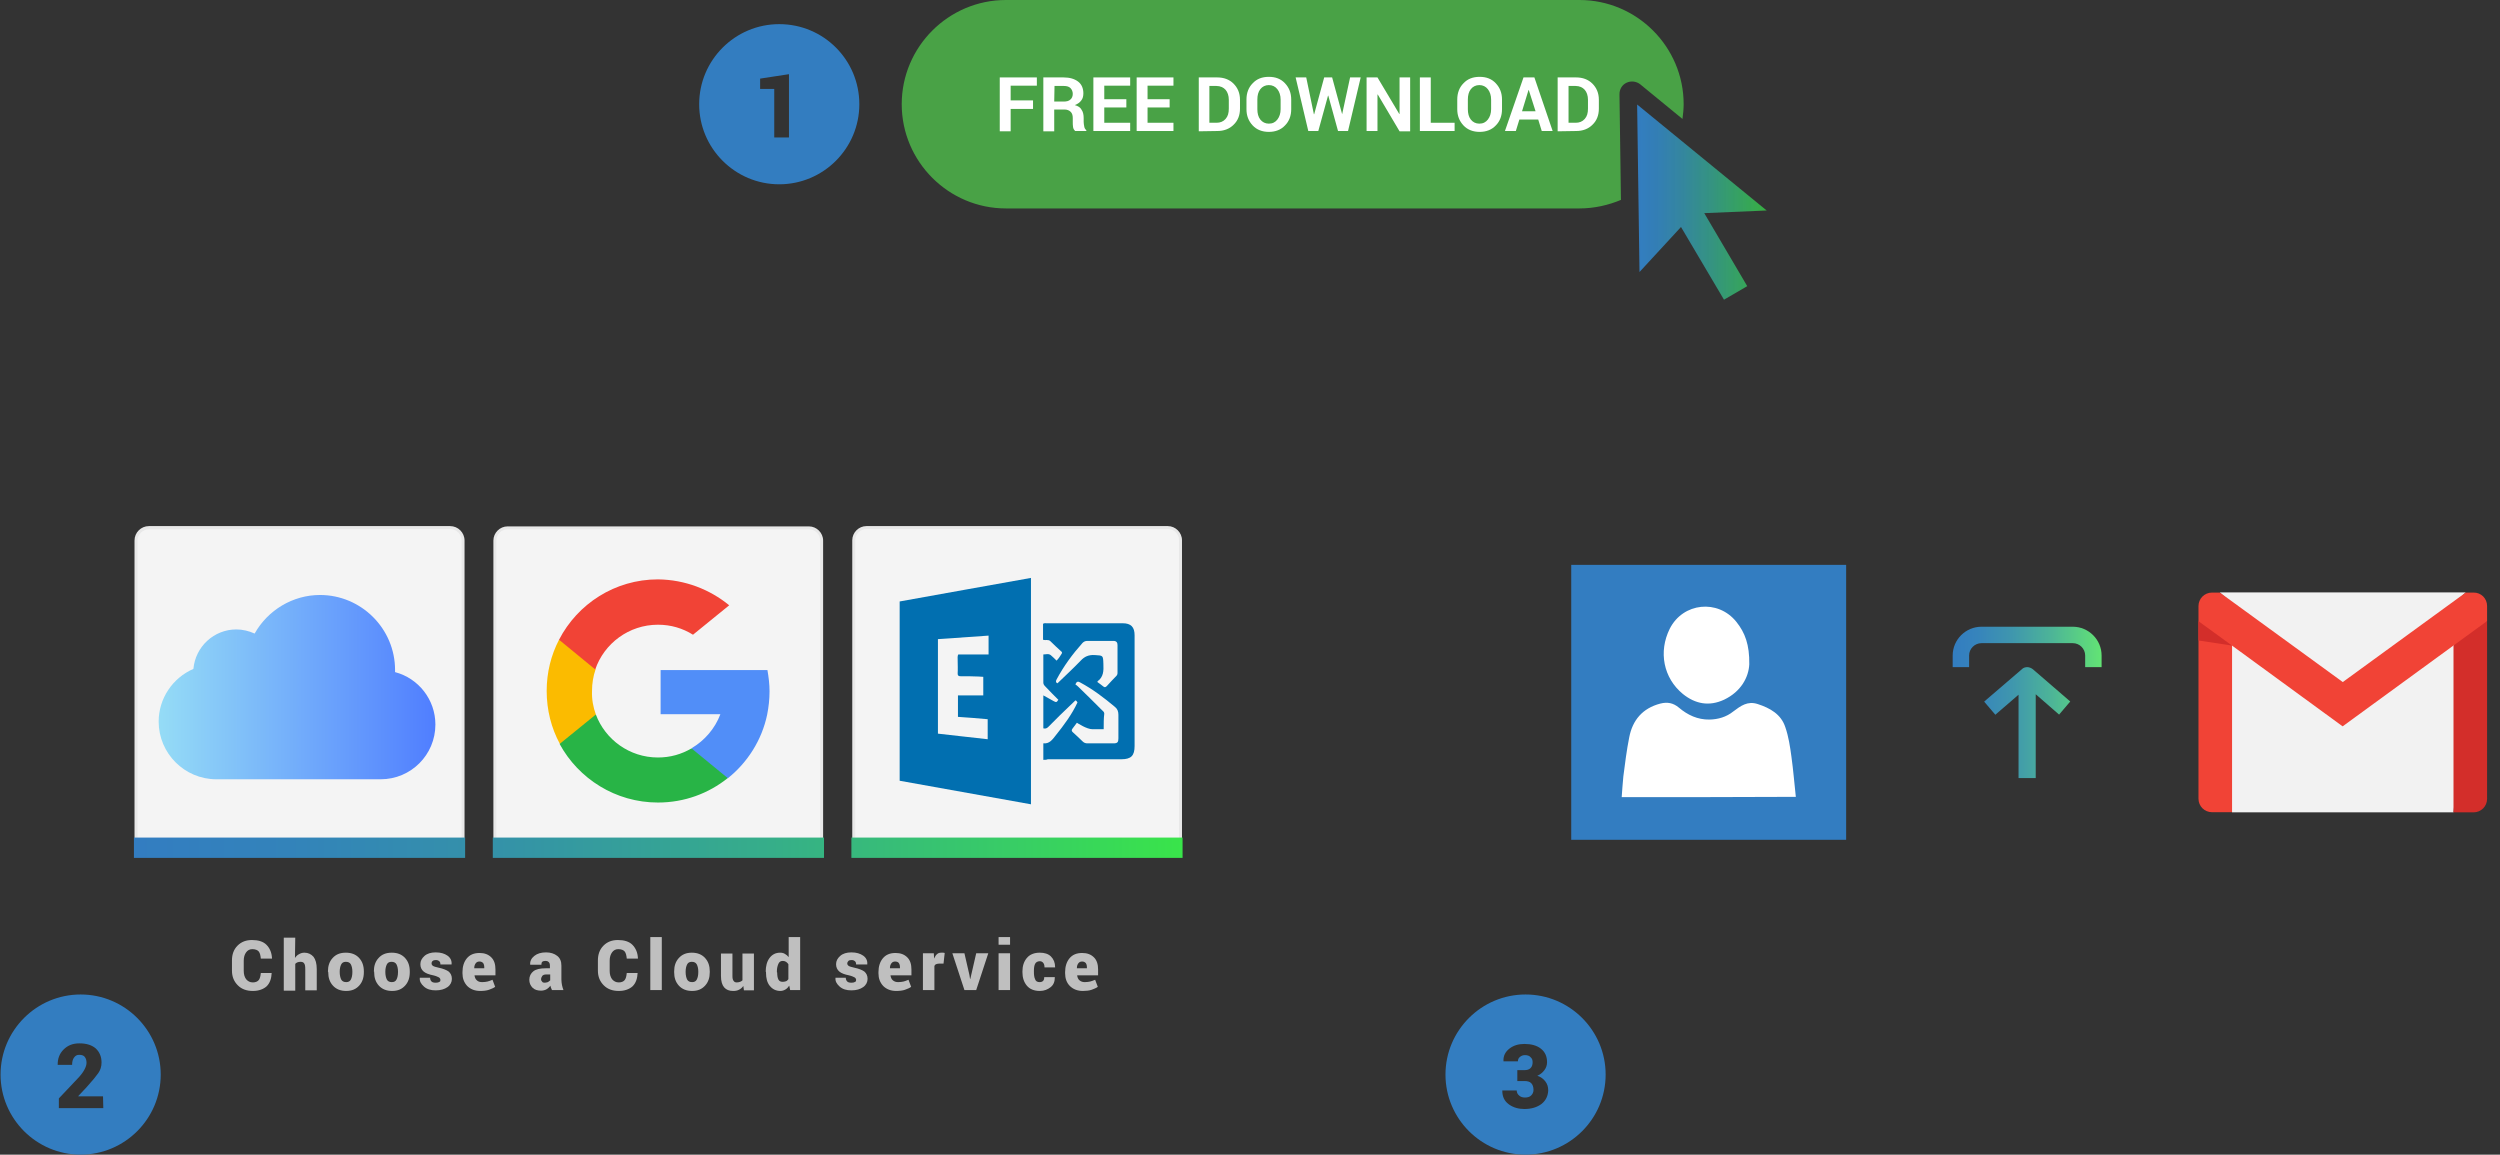 ﻿<?xml version="1.0" encoding="utf-8"?>
<!DOCTYPE svg PUBLIC "-//W3C//DTD SVG 1.1//EN" "http://www.w3.org/Graphics/SVG/1.1/DTD/svg11.dtd">
<svg x="0" y="0" width="970" height="448" xml="http://www.w3.org/XML/1998/namespace" xmlns="http://www.w3.org/2000/svg" xmlns:xlink="http://www.w3.org/1999/xlink" xmlns:xml="http://www.w3.org/XML/1998/namespace" version="1.1">
  <rect width="100%" height="100%" fill="#333333" stroke="none"/>
  <svg x="590" y="140" width="392" height="265" xml="http://www.w3.org/XML/1998/namespace" xmlns="http://www.w3.org/2000/svg" xmlns:xlink="http://www.w3.org/1999/xlink" xmlns:xml="http://www.w3.org/XML/1998/namespace" version="1.1">
    <svg x="246" y="57" width="146" height="151" viewBox="0, 0, 249.8, 257.7" xml:space="preserve" id="Layer_1" xml="http://www.w3.org/XML/1998/namespace" enable-background="new 0 0 249.8 257.7" xmlns="http://www.w3.org/2000/svg" xmlns:xlink="http://www.w3.org/1999/xlink" xmlns:xml="http://www.w3.org/XML/1998/namespace" version="1.1">
      <g>
        <g>
          <polygon points="210.6,79 198.4,201.9 51.4,201.9 41.6,81.4 124.9,128" style="fill:#F2F2F2;" />
          <polygon points="206.5,55.9 124.9,132.5 43.3,55.9 124.9,55.9" style="fill:#F2F2F2;" />
        </g>
        <path d="M51.4 91.2 L51.4 201.8 L38.1 201.8 C33.1 201.8 29.1 197.8 29.1 192.8 L29.1 75 L43.7 75.4 L51.4 91.2 z" style="fill:#F14336;" />
        <path d="M220.7 75 L220.7 192.9 C220.7 197.9 216.7 201.9 211.7 201.9 L198.4 201.9 L198.4 91.2 L205.8 73.8 L220.7 75 z" style="fill:#D32E2A;" />
        <path d="M220.7 64.9 L220.7 74.9 L198.3 91.2 L124.8 144.8 L51.4 91.2 L29.1 75 L29.1 65 C29.1 60 33.1 56 38.1 56 L43.3 56 L124.9 115.4 L206.5 56 L211.7 56 C216.7 55.9 220.7 59.9 220.7 64.9 z" style="fill:#F14336;" />
        <polygon points="51.4,91.2 29.1,87.8 29.1,75" style="fill:#D32E2A;" />
      </g>
    </svg>
    <svg x="146" y="82" width="101" height="101" viewBox="0, 0, 172.7, 172.7" xml:space="preserve" xml="http://www.w3.org/XML/1998/namespace" enable-background="new 0 0 172.7 172.7" xmlns="http://www.w3.org/2000/svg" xmlns:xlink="http://www.w3.org/1999/xlink" xmlns:xml="http://www.w3.org/XML/1998/namespace" version="1.1">
      <g id="Layer_1#1" />
      <g id="sync_1_" />
      <g id="add_1_" />
      <g id="move_1_" />
      <g id="transfer_1_" />
      <g id="share_1_" />
      <g id="link_1_" />
      <g id="export_1_" />
      <g id="integrate_1_" />
      <g id="connect_1_" />
      <g id="copy_1_" />
      <g id="convert_1_" />
      <g id="push" />
      <g id="upload_1_">
        <linearGradient x1="36.96" y1="86.36" x2="135.76" y2="86.36" gradientUnits="userSpaceOnUse" id="upload_2_">
          <stop offset="0%" stop-color="#337DC1" />
          <stop offset="16.28%" stop-color="#3684BC" />
          <stop offset="39.51%" stop-color="#3F96AE" />
          <stop offset="66.91%" stop-color="#4DB597" />
          <stop offset="97.29%" stop-color="#61E077" />
          <stop offset="100%" stop-color="#63E474" />
        </linearGradient>
        <path d="M86.5 63 C87.7 63 89.2 63.6 90.2 64.4 L115 85.8 L107.6 94.5 L92.1 81 L92.1 136.6 L80.7 136.6 L80.7 81.3 L65.3 94.6 L57.9 85.9 L59.6 84.4 C59.8 84.3 76.6 69.8 82.2 65 C82.7 64.6 82.8 64.4 82.9 64.4 C83.7 63.5 85.1 63 86.5 63 z M47.9 63 L47.9 55.3 C47.9 50.8 51.6 47.1 56.1 47.1 L62.6 47.1 L69.6 47.1 L103.4 47.1 L107.5 47.1 L116.7 47.1 C121.2 47.1 124.9 50.8 124.9 55.3 L124.9 63 L135.8 63 L135.8 55.3 C135.8 44.8 127.2 36.2 116.7 36.2 L107.5 36.2 L103.4 36.2 L69.6 36.2 L62.6 36.2 L56.1 36.2 C45.6 36.2 37 44.8 37 55.3 L37 63 L47.9 63 z" id="upload" style="fill:url(#upload_2_);" />
      </g>
      <g id="download_1_" />
      <g id="migrate_1_" />
      <g id="import_export_1_" />
      <g id="create_shared_1_" />
    </svg>
    <svg x="0" y="57" width="146" height="151" viewBox="0, 0, 249.8, 257.7" xml:space="preserve" id="Layer_1#2" xml="http://www.w3.org/XML/1998/namespace" enable-background="new 0 0 249.8 257.7" xmlns="http://www.w3.org/2000/svg" xmlns:xlink="http://www.w3.org/1999/xlink" xmlns:xml="http://www.w3.org/XML/1998/namespace" version="1.1">
      <g>
        <rect x="53.6" y="57.8" width="152.4" height="152.4" style="fill:white;" />
        <g>
          <path d="M33.6 37.6 C33.6 98.4 33.6 159.3 33.6 220.1 C94.4 220.1 155.3 220.1 216.1 220.1 C216.1 159.3 216.1 98.4 216.1 37.6 C155.3 37.6 94.5 37.6 33.6 37.6 z M99 80 C107.8 62.6 131 60.2 143.2 75.4 C149 82.6 152 90.7 151.8 103.6 C151.4 112.1 146.4 121.7 135.1 127.1 C125.2 131.7 116 130 107.7 123.3 C94.8 112.7 91.4 95.3 99 80 z M67.1 191.8 C67.5 187.1 67.7 182.6 68.2 178 C69.3 169.4 70.4 160.6 72.1 152.1 C74.3 140.7 80.9 132.8 92.7 129.7 C97.4 128.5 101.3 129.2 105.1 132.4 C110.9 137.3 117.5 140.4 125.3 140.3 C131.1 140.2 136.6 138.6 141.2 134.9 C146.1 131.2 150.7 127.8 157.4 130 C165.7 132.7 172.9 136.8 175.7 145.3 C177.9 151.6 178.9 158.4 179.8 165.1 C181 173.7 181.7 182.5 182.7 191.6 C143.8 191.8 105.7 191.8 67.1 191.8 z" style="fill:#337DC1;" />
        </g>
      </g>
    </svg>
  </svg>
  <svg x="0" y="0" width="970" height="448" viewBox="0, 0, 848.8, 392.2" xml:space="preserve" id="Layer_1" enable-background="new 0 0 848.8 392.2" xmlns="http://www.w3.org/2000/svg" xmlns:xlink="http://www.w3.org/1999/xlink" xmlns:xml="http://www.w3.org/XML/1998/namespace" version="1.1">
    <style type="text/css">
	.st0{fill:#49A246;}
	.st1{fill:#F4F4F4;}
	.st2{fill:#E8E8E8;}
	.st3{fill:#337DC0;}
	.st4{fill:#FFFFFF;}
	.st5{fill:#FBBB00;}
	.st6{fill:#518EF8;}
	.st7{fill:#28B446;}
	.st8{fill:#F14336;}
	.st9{fill:#016FB0;}
	.st10{fill:#BFBFBF;}
	.st11{fill:url(#SVGID_1_);}
	.st12{fill:url(#SVGID_2_);}
	.st13{fill:url(#SVGID_3_);}
</style>
    <g id="full_image">
      <g id="full_image_1_">
        <g>
          <path d="M549.9 32 C549.9 30.3 550.8 28.8 552.3 28.1 C553.8 27.4 555.6 27.6 556.9 28.6 L571.3 40.4 C571.5 38.8 571.7 37.1 571.7 35.4 C571.7 15.9 555.8 0 536.3 0 L341.5 0 C322 0 306.1 15.9 306.1 35.4 C306.1 54.9 322 70.8 341.5 70.8 L536.3 70.8 C541.3 70.8 546.1 69.7 550.4 67.9 L549.9 32 z" class="st0" style="fill:#49A246;" />
        </g>
        <g>
          <path d="M152.7 290.3 L50.4 290.3 C48 290.3 46 288.3 46 285.9 L46 183.6 C46 181.2 48 179.2 50.4 179.2 L152.7 179.2 C155.1 179.2 157.1 181.2 157.1 183.6 L157.1 286 C157 288.4 155.1 290.3 152.7 290.3 z" class="st1" style="fill:#F4F4F4;" />
          <path d="M152.7 290.8 L50.4 290.8 C47.7 290.8 45.5 288.6 45.5 285.9 L45.5 183.6 C45.5 180.9 47.7 178.7 50.4 178.7 L152.7 178.7 C155.4 178.7 157.6 180.9 157.6 183.6 L157.6 286 C157.5 288.6 155.4 290.8 152.7 290.8 z M50.4 179.8 C48.3 179.8 46.5 181.5 46.5 183.7 L46.5 286 C46.5 288.1 48.2 289.9 50.4 289.9 L152.7 289.9 C154.8 289.9 156.6 288.2 156.6 286 L156.6 183.6 C156.6 181.5 154.9 179.7 152.7 179.7 L50.4 179.8 L50.4 179.8 z" class="st2" style="fill:#E8E8E8;" />
        </g>
        <g>
          <path d="M274.6 290.3 L172.2 290.3 C169.8 290.3 167.9 288.4 167.9 286 L167.9 183.6 C167.9 181.2 169.8 179.3 172.2 179.3 L274.6 179.3 C277 179.3 278.9 181.2 278.9 183.6 L278.9 286 C278.9 288.4 277 290.3 274.6 290.3 z" class="st1" style="fill:#F4F4F4;" />
          <path d="M274.6 290.8 L172.2 290.8 C169.6 290.8 167.4 288.6 167.4 286 L167.4 183.6 C167.4 181 169.6 178.8 172.2 178.8 L274.6 178.8 C277.2 178.8 279.4 181 279.4 183.6 L279.4 286 C279.4 288.7 277.3 290.8 274.6 290.8 z M172.2 179.8 C170.1 179.8 168.4 181.5 168.4 183.6 L168.4 286 C168.4 288.1 170.1 289.8 172.2 289.8 L274.6 289.8 C276.7 289.8 278.4 288.1 278.4 286 L278.4 183.6 C278.4 181.5 276.7 179.8 274.6 179.8 L172.2 179.8 z" class="st2" style="fill:#E8E8E8;" />
        </g>
        <g>
          <path d="M396.5 290.2 L294.1 290.2 C291.7 290.2 289.8 288.3 289.8 285.9 L289.8 183.5 C289.8 181.1 291.7 179.2 294.1 179.2 L396.5 179.2 C398.9 179.2 400.8 181.1 400.8 183.5 L400.8 285.9 C400.8 288.3 398.9 290.2 396.5 290.2 z" class="st1" style="fill:#F4F4F4;" />
          <path d="M396.5 290.7 L294.1 290.7 C291.5 290.7 289.3 288.5 289.3 285.9 L289.3 183.5 C289.3 180.9 291.5 178.7 294.1 178.7 L396.5 178.7 C399.1 178.7 401.3 180.9 401.3 183.5 L401.3 285.9 C401.3 288.5 399.2 290.7 396.5 290.7 z M294.1 179.7 C292 179.7 290.3 181.4 290.3 183.5 L290.3 285.9 C290.3 288 292 289.7 294.1 289.7 L396.5 289.7 C398.6 289.7 400.3 288 400.3 285.9 L400.3 183.5 C400.3 181.4 398.6 179.7 396.5 179.7 L294.1 179.7 z" class="st2" style="fill:#E8E8E8;" />
        </g>
        <path d="M27.2 337.8 C12.2 337.8 0 350 0 365 C0 380 12.2 392.2 27.2 392.2 C42.2 392.2 54.4 380 54.4 365 C54.4 350 42.2 337.8 27.2 337.8 z M34.9 376.4 L19.8 376.4 L19.8 373.1 L26.7 365.8 C27.6 364.8 28.2 363.9 28.6 363.1 C29 362.3 29.2 361.6 29.2 361 C29.2 360.2 29 359.5 28.6 359 C28.2 358.5 27.6 358.3 26.7 358.3 C25.9 358.3 25.4 358.6 24.9 359.3 C24.5 359.9 24.3 360.7 24.3 361.7 L19.4 361.7 L19.4 361.6 C19.4 359.6 20 357.9 21.4 356.5 C22.8 355.1 24.5 354.4 26.8 354.4 C29.2 354.4 31 355 32.3 356.1 C33.6 357.3 34.3 358.9 34.3 360.9 C34.3 362.3 33.9 363.5 33.2 364.5 C32.5 365.5 31.2 367.1 29.3 369.2 L26.4 372.3 L26.4 372.4 L34.8 372.4 L34.9 376.4 L34.9 376.4 z" class="st3" style="fill:#337DC0;" />
        <path d="M518 337.8 C503 337.8 490.8 350 490.8 365 C490.8 380 503 392.2 518 392.2 C533 392.2 545.2 380 545.2 365 C545.2 350 533 337.8 518 337.8 z M523.4 375 C521.9 376.1 520 376.7 517.6 376.7 C515.6 376.7 513.8 376.2 512.3 375.1 C510.8 374 510.1 372.5 510.1 370.5 L510.1 370.4 L515 370.4 C515 371.1 515.3 371.7 515.8 372.1 C516.3 372.6 517 372.8 517.8 372.8 C518.7 372.8 519.4 372.6 519.9 372.1 C520.4 371.6 520.7 371 520.7 370.2 C520.7 369.2 520.4 368.4 519.9 367.9 C519.4 367.4 518.6 367.2 517.6 367.2 L515.2 367.2 L515.2 363.5 L517.6 363.5 C518.5 363.5 519.2 363.3 519.7 362.8 C520.2 362.3 520.4 361.6 520.4 360.8 C520.4 360.1 520.2 359.5 519.7 359.1 C519.3 358.6 518.6 358.4 517.8 358.4 C517.1 358.4 516.6 358.6 516.1 359 C515.6 359.4 515.4 359.9 515.4 360.5 L510.5 360.5 L510.5 360.4 C510.4 358.7 511.1 357.3 512.5 356.2 C513.9 355.1 515.6 354.6 517.6 354.6 C519.9 354.6 521.8 355.1 523.2 356.2 C524.6 357.3 525.3 358.8 525.3 360.8 C525.3 361.8 525 362.7 524.4 363.5 C523.8 364.3 523 365 522 365.4 C523.2 365.8 524.1 366.5 524.7 367.3 C525.4 368.2 525.7 369.2 525.7 370.4 C525.6 372.3 524.9 373.8 523.4 375 z" class="st3" style="fill:#337DC0;" />
        <g>
          <path d="M350.7 37 L343.1 37 L343.1 44.6 L339.4 44.6 L339.4 26.3 L352 26.3 L352 29.1 L343.1 29.1 L343.1 34.1 L350.7 34.1 L350.7 37 z" class="st4" style="fill:white;" />
          <path d="M357.9 37.3 L357.9 44.6 L354.2 44.6 L354.2 26.3 L361.1 26.3 C363.2 26.3 364.8 26.8 366 27.7 C367.2 28.6 367.8 30 367.8 31.7 C367.8 32.6 367.6 33.5 367.1 34.1 C366.6 34.8 365.9 35.3 364.9 35.7 C366 36 366.8 36.5 367.2 37.3 C367.7 38 367.9 39 367.9 40.1 L367.9 41.4 C367.9 41.9 368 42.4 368.1 43 C368.2 43.6 368.5 44 368.8 44.2 L368.8 44.5 L365 44.5 C364.7 44.2 364.4 43.8 364.3 43.2 C364.2 42.6 364.2 42 364.2 41.4 L364.2 40.1 C364.2 39.2 364 38.5 363.5 38 C363 37.5 362.3 37.2 361.4 37.2 L357.9 37.2 L357.9 37.3 z M357.9 34.5 L361.1 34.5 C362.1 34.5 362.9 34.3 363.4 33.8 C363.9 33.4 364.2 32.7 364.2 31.9 C364.2 31.1 363.9 30.4 363.4 29.9 C362.9 29.4 362.1 29.2 361.2 29.2 L358 29.2 L357.9 34.5 L357.9 34.5 z" class="st4" style="fill:white;" />
          <path d="M382.4 36.5 L374.9 36.5 L374.9 41.7 L383.7 41.7 L383.7 44.5 L371.2 44.5 L371.2 26.3 L383.7 26.3 L383.7 29.1 L374.9 29.1 L374.9 33.7 L382.4 33.7 L382.4 36.5 z" class="st4" style="fill:white;" />
          <path d="M397.1 36.5 L389.6 36.5 L389.6 41.7 L398.4 41.7 L398.4 44.5 L385.9 44.5 L385.9 26.3 L398.4 26.3 L398.4 29.1 L389.6 29.1 L389.6 33.7 L397.1 33.7 L397.1 36.5 z" class="st4" style="fill:white;" />
          <path d="M407 44.6 L407 26.3 L413.3 26.3 C415.5 26.3 417.4 27 418.8 28.4 C420.2 29.8 421 31.6 421 33.9 L421 36.9 C421 39.1 420.3 41 418.8 42.4 C417.4 43.8 415.5 44.5 413.3 44.5 L407 44.6 L407 44.6 z M410.6 29.1 L410.6 41.7 L413 41.7 C414.3 41.7 415.3 41.3 416.1 40.4 C416.9 39.5 417.2 38.4 417.2 36.9 L417.2 33.9 C417.2 32.5 416.8 31.3 416.1 30.5 C415.4 29.7 414.3 29.2 413 29.2 L410.6 29.2 L410.6 29.1 z" class="st4" style="fill:white;" />
          <path d="M438.4 37.1 C438.4 39.3 437.7 41.2 436.3 42.6 C434.9 44.1 433 44.8 430.8 44.8 C428.6 44.8 426.7 44.1 425.3 42.6 C423.9 41.1 423.2 39.3 423.2 37.1 L423.2 33.8 C423.2 31.6 423.9 29.7 425.3 28.3 C426.7 26.8 428.5 26.1 430.8 26.1 C433.1 26.1 434.9 26.8 436.3 28.3 C437.7 29.8 438.4 31.6 438.4 33.8 L438.4 37.1 z M434.8 33.8 C434.8 32.4 434.4 31.2 433.7 30.3 C433 29.4 432 28.9 430.8 28.9 C429.6 28.9 428.6 29.4 427.9 30.3 C427.2 31.2 426.9 32.4 426.9 33.8 L426.9 37.1 C426.9 38.5 427.2 39.7 427.9 40.6 C428.6 41.5 429.6 42 430.8 42 C432.1 42 433 41.5 433.7 40.6 C434.4 39.7 434.8 38.5 434.8 37.1 L434.8 33.8 z" class="st4" style="fill:white;" />
          <path d="M455.7 38.8 L455.7 38.8 L458.4 26.3 L462 26.3 L457.7 44.5 L454.3 44.5 L451 32.5 L450.9 32.5 L447.6 44.5 L444.2 44.5 L439.9 26.3 L443.5 26.3 L446.1 38.8 L446.2 38.8 L449.6 26.3 L452.3 26.3 L455.7 38.8 z" class="st4" style="fill:white;" />
          <path d="M478.8 44.6 L475.2 44.6 L467.8 32.1 L467.7 32.1 L467.7 44.5 L464 44.5 L464 26.3 L467.7 26.3 L475.1 38.7 L475.2 38.7 L475.2 26.3 L478.8 26.3 L478.8 44.6 L478.8 44.6 z" class="st4" style="fill:white;" />
          <path d="M485.8 41.7 L493.9 41.7 L493.9 44.5 L482.1 44.5 L482.1 26.3 L485.8 26.3 L485.8 41.7 L485.8 41.7 z" class="st4" style="fill:white;" />
          <path d="M510 37.1 C510 39.3 509.3 41.2 507.9 42.6 C506.5 44.1 504.6 44.8 502.4 44.8 C500.2 44.8 498.3 44.1 496.9 42.6 C495.5 41.1 494.8 39.3 494.8 37.1 L494.8 33.8 C494.8 31.6 495.5 29.7 496.9 28.3 C498.3 26.8 500.1 26.1 502.4 26.1 C504.7 26.1 506.5 26.8 507.9 28.3 C509.3 29.8 510 31.6 510 33.8 L510 37.1 z M506.3 33.8 C506.3 32.4 505.9 31.2 505.2 30.3 C504.5 29.4 503.5 28.9 502.3 28.9 C501.1 28.9 500.1 29.4 499.4 30.3 C498.7 31.2 498.4 32.4 498.4 33.8 L498.4 37.1 C498.4 38.5 498.7 39.7 499.4 40.6 C500.1 41.5 501.1 42 502.3 42 C503.6 42 504.5 41.5 505.2 40.6 C505.9 39.7 506.3 38.5 506.3 37.1 L506.3 33.8 z" class="st4" style="fill:white;" />
          <path d="M522.3 40.6 L515.9 40.6 L514.7 44.5 L511 44.5 L517.3 26.3 L521 26.3 L527.2 44.5 L523.5 44.5 L522.3 40.6 z M516.8 37.8 L521.4 37.8 L519.1 30.6 L519 30.6 L516.8 37.8 z" class="st4" style="fill:white;" />
          <path d="M528.9 44.6 L528.9 26.3 L535.2 26.3 C537.4 26.3 539.3 27 540.7 28.4 C542.1 29.8 542.9 31.6 542.9 33.9 L542.9 36.9 C542.9 39.1 542.2 41 540.7 42.4 C539.3 43.8 537.4 44.5 535.2 44.5 L528.9 44.6 L528.9 44.6 z M532.6 29.1 L532.6 41.7 L535 41.7 C536.3 41.7 537.3 41.3 538.1 40.4 C538.9 39.5 539.2 38.4 539.2 36.9 L539.2 33.9 C539.2 32.5 538.8 31.3 538.1 30.5 C537.4 29.7 536.3 29.2 535 29.2 L532.6 29.2 L532.6 29.1 z" class="st4" style="fill:white;" />
        </g>
        <path d="M264.5 8.2 C249.5 8.2 237.3 20.4 237.3 35.4 C237.3 50.4 249.5 62.6 264.5 62.6 C279.5 62.6 291.7 50.4 291.7 35.4 C291.7 20.4 279.6 8.2 264.5 8.2 z M267.8 46.7 L262.8 46.7 L262.8 30.2 L258 30.2 L258 26.7 L267.8 25.2 L267.8 46.7 z" class="st3" style="fill:#337DC0;" />
        <g>
          <path d="M202.2 242.7 L199.6 252.5 L190 252.7 C187.1 247.4 185.5 241.2 185.5 234.7 C185.5 228.4 187 222.5 189.7 217.3 L189.7 217.3 L198.3 218.9 L202.1 227.4 C201.3 229.7 200.9 232.2 200.9 234.7 C200.8 237.6 201.3 240.2 202.2 242.7 z" class="st5" style="fill:#FBBB00;" />
          <path d="M260.5 227.7 C260.9 230 261.2 232.4 261.2 234.8 C261.2 237.5 260.9 240.2 260.4 242.7 C258.6 251.4 253.7 259 247.1 264.3 L247.1 264.3 L236.3 263.7 L234.8 254.1 C239.2 251.5 242.7 247.4 244.5 242.6 L224.2 242.6 L224.2 227.6 L244.8 227.6 L260.5 227.6 L260.5 227.7 z" class="st6" style="fill:#518EF8;" />
          <path d="M247 264.3 L247 264.3 C240.5 269.5 232.3 272.6 223.3 272.6 C208.9 272.6 196.3 264.5 189.9 252.7 L202.2 242.7 C205.4 251.2 213.6 257.3 223.3 257.3 C227.5 257.3 231.3 256.2 234.7 254.2 L247 264.3 z" class="st7" style="fill:#28B446;" />
          <path d="M247.5 205.6 L235.2 215.6 C231.7 213.4 227.7 212.2 223.3 212.2 C213.4 212.2 205 218.6 202 227.4 L189.7 217.3 L189.7 217.3 C196 205.1 208.7 196.8 223.3 196.8 C232.5 196.9 240.9 200.2 247.5 205.6 z" class="st8" style="fill:#F14336;" />
        </g>
        <g>
          <g>
            <path d="M350 273.2 C335.1 270.5 320.3 267.9 305.4 265.2 C305.4 244.9 305.4 224.7 305.4 204.3 C320.2 201.6 335.1 199 350 196.3 C350 222 350 247.5 350 273.2 z M325.2 236.2 C328.1 236.2 330.9 236.2 333.8 236.2 C333.8 234.1 333.8 232 333.8 229.9 C333.2 229.9 332.7 229.8 332.2 229.8 C330.2 229.7 328.1 229.7 326.1 229.7 C325.4 229.7 325.1 229.5 325.1 228.8 C325.2 227.2 325.1 225.7 325.1 224.1 C325.1 223.5 325 222.9 325.3 222.3 C328.7 222.3 332.1 222.3 335.6 222.3 C335.6 220.1 335.6 218.1 335.6 215.9 C329.9 216.3 324.2 216.7 318.4 217.1 C318.4 227.8 318.4 238.5 318.4 249.2 C324 249.8 329.6 250.5 335.3 251.1 C335.3 248.8 335.3 246.6 335.3 244.3 C331.9 244 328.6 243.7 325.2 243.5 C325.2 240.9 325.2 238.5 325.2 236.2 z" class="st9" style="fill:#016FB0;" />
            <path d="M354.2 258.1 C354.2 256.2 354.2 254.4 354.2 252.5 C356.3 252.7 357.3 251.2 358.4 249.8 C361.2 246.3 363.9 242.7 365.8 238.6 C365.6 238.2 365.4 238 365.1 237.9 C363.3 239.6 361.6 241.3 359.8 243 C358.5 244.3 357.2 245.6 355.9 246.9 C355.4 247.4 354.9 247.6 354.2 247.4 C354.2 243.7 354.2 240 354.2 236.2 C355.5 236.9 356.6 237.5 357.8 238.2 C358.6 238.6 358.7 238.6 359.3 237.7 C357.8 236.2 356.3 234.7 354.8 233.1 C354.5 232.8 354.2 232.4 354.2 231.9 C354.2 228.8 354.2 225.6 354.2 222.3 C355.1 222.3 356 221.9 356.8 222.6 C357.5 223.2 358.1 223.8 358.7 224.4 C359.4 223.7 359.9 222.9 360.4 222.1 C360.7 221.7 360.5 221.4 360.2 221.2 C359 220.1 357.8 219 356.6 217.8 C355.9 217.1 355 217.6 354.1 217.3 C354.1 215.5 354.1 213.7 354.1 211.9 C354.5 211.6 354.9 211.7 355.3 211.7 C363.9 211.7 372.5 211.7 381.1 211.7 C384 211.7 385.2 213 385.2 215.8 C385.2 228.3 385.2 240.9 385.2 253.4 C385.2 256.7 384 257.9 380.7 257.9 C372.4 257.9 364 257.9 355.7 257.9 C355.3 258.1 354.8 258.1 354.2 258.1 z M374.7 247.7 C373.3 247.7 372.1 247.7 370.9 247.7 C368.9 247.7 365.8 245.6 365.6 245.5 L364.1 247.5 C363.7 248 363.8 248.4 364.3 248.8 C365.4 249.8 366.5 250.8 367.5 251.8 C368 252.3 368.5 252.5 369.2 252.5 C372.1 252.5 375 252.5 378 252.5 C379.4 252.5 379.7 252.1 379.7 250.8 C379.7 248.1 379.7 245.5 379.7 242.8 C379.7 241.7 379.4 240.8 378.5 240.1 C374.8 237 371 234.1 366.7 231.8 C366 231.4 365.5 231.4 365.1 232.5 C365.4 232.7 365.7 232.9 366.1 233.3 C368.8 235.9 371.5 238.6 374.1 241.2 C374.4 241.5 374.9 241.8 374.9 242.4 C374.7 244 374.7 245.7 374.7 247.7 z M372.6 231.7 C373.3 232.2 374 232.7 374.6 233.2 C375.1 233.6 375.4 233.4 375.8 233 C376.9 231.8 377.9 230.7 379 229.6 C379.4 229.2 379.4 228.8 379.4 228.3 C379.4 225.2 379.4 222.2 379.4 219.1 C379.4 218.2 379 217.7 378 217.7 C375 217.7 372.1 217.7 369.1 217.7 C368.4 217.7 367.9 218 367.5 218.4 C364.1 222.2 361.1 226.3 358.7 230.8 C358.3 231.5 358.5 231.9 359 232.1 C361.7 229.5 364.4 227 366.9 224.4 C368.2 223 369.6 222.4 371.6 222.5 C374.5 222.7 374.5 222.5 374.6 225.5 C374.7 227.8 374.7 230 372.5 231.5 C372.7 231.5 372.7 231.5 372.6 231.7 z" class="st9" style="fill:#016FB0;" />
          </g>
        </g>
        <g>
          <g>
            <path d="M92.1 330.4 L92.1 330.4 C92 332.4 91.5 333.9 90.4 335 C89.3 336 87.7 336.6 85.7 336.6 C83.6 336.6 81.9 336 80.6 334.7 C79.3 333.4 78.6 331.8 78.6 329.7 L78.6 326.2 C78.6 324.2 79.2 322.5 80.5 321.2 C81.8 319.9 83.4 319.3 85.4 319.3 C87.5 319.3 89.2 319.8 90.3 320.9 C91.4 322 92.1 323.5 92.2 325.5 L92.2 325.6 L88.4 325.6 C88.3 324.5 88.1 323.7 87.7 323.2 C87.3 322.7 86.5 322.4 85.5 322.4 C84.6 322.4 83.9 322.8 83.4 323.5 C82.9 324.2 82.6 325.1 82.6 326.3 L82.6 329.8 C82.6 331 82.9 331.9 83.4 332.6 C84 333.3 84.7 333.7 85.7 333.7 C86.6 333.7 87.3 333.4 87.7 332.9 C88.1 332.4 88.3 331.6 88.4 330.5 L92.1 330.5 L92.1 330.4 z" class="st10" style="fill:#BFBFBF;" />
            <path d="M100 325.4 C100.4 324.8 100.8 324.4 101.4 324.1 C101.9 323.8 102.5 323.6 103.2 323.6 C104.5 323.6 105.5 324.1 106.3 325 C107 325.9 107.4 327.3 107.4 329.2 L107.4 336.4 L103.5 336.4 L103.5 329.2 C103.5 328.2 103.4 327.6 103.1 327.2 C102.8 326.8 102.4 326.7 101.8 326.7 C101.4 326.7 101.1 326.8 100.8 326.9 C100.5 327 100.3 327.2 100.1 327.4 L100.1 336.5 L96.2 336.5 L96.2 318.5 L100.1 318.5 L100 325.4 L100 325.4 z" class="st10" style="fill:#BFBFBF;" />
            <path d="M111.2 330 C111.2 328.1 111.7 326.6 112.8 325.4 C113.9 324.2 115.3 323.6 117.3 323.6 C119.2 323.6 120.7 324.2 121.8 325.4 C122.9 326.6 123.4 328.1 123.4 330 L123.4 330.2 C123.4 332.1 122.9 333.6 121.8 334.8 C120.7 336 119.3 336.6 117.4 336.6 C115.5 336.6 114 336 112.9 334.8 C111.8 333.6 111.3 332.1 111.3 330.2 L111.2 330 L111.2 330 z M115.2 330.2 C115.2 331.2 115.4 332.1 115.7 332.7 C116 333.3 116.6 333.6 117.4 333.6 C118.2 333.6 118.7 333.3 119 332.7 C119.3 332.1 119.5 331.3 119.5 330.2 L119.5 330 C119.5 329 119.3 328.2 119 327.6 C118.7 327 118.1 326.7 117.3 326.7 C116.5 326.7 116 327 115.7 327.6 C115.4 328.2 115.2 329 115.2 330 L115.2 330.2 z" class="st10" style="fill:#BFBFBF;" />
            <path d="M126.8 330 C126.8 328.1 127.3 326.6 128.4 325.4 C129.5 324.2 130.9 323.6 132.9 323.6 C134.8 323.6 136.3 324.2 137.4 325.4 C138.5 326.6 139 328.1 139 330 L139 330.2 C139 332.1 138.5 333.6 137.4 334.8 C136.3 336 134.9 336.6 133 336.6 C131.1 336.6 129.6 336 128.5 334.8 C127.4 333.6 126.9 332.1 126.9 330.2 L126.9 330 L126.8 330 z M130.7 330.2 C130.7 331.2 130.9 332.1 131.2 332.7 C131.5 333.3 132.1 333.6 132.9 333.6 C133.7 333.6 134.2 333.3 134.5 332.7 C134.8 332.1 135 331.3 135 330.2 L135 330 C135 329 134.8 328.2 134.5 327.6 C134.2 327 133.6 326.7 132.8 326.7 C132 326.7 131.5 327 131.2 327.6 C130.9 328.2 130.7 329 130.7 330 L130.7 330.2 z" class="st10" style="fill:#BFBFBF;" />
            <path d="M149.4 332.8 C149.4 332.5 149.2 332.2 148.9 332 C148.5 331.8 147.9 331.5 147 331.3 C145.5 331 144.4 330.6 143.7 330 C143 329.4 142.6 328.6 142.6 327.5 C142.6 326.4 143.1 325.5 144 324.7 C144.9 323.9 146.2 323.5 147.8 323.5 C149.5 323.5 150.8 323.9 151.8 324.6 C152.8 325.3 153.3 326.3 153.2 327.5 L153.2 327.6 L149.4 327.6 C149.4 327.1 149.3 326.7 149 326.5 C148.7 326.2 148.3 326.1 147.8 326.1 C147.4 326.1 147 326.2 146.8 326.4 C146.5 326.6 146.4 326.9 146.4 327.3 C146.4 327.6 146.6 327.9 146.9 328.1 C147.2 328.3 147.9 328.5 148.8 328.7 C150.3 329 151.5 329.5 152.2 330 C152.9 330.6 153.3 331.4 153.3 332.5 C153.3 333.6 152.8 334.6 151.8 335.3 C150.8 336 149.5 336.4 147.8 336.4 C146.1 336.4 144.8 336 143.8 335.1 C142.8 334.2 142.3 333.3 142.4 332.2 L142.4 332.1 L145.9 332.1 C145.9 332.7 146.1 333.1 146.4 333.4 C146.7 333.7 147.2 333.8 147.9 333.8 C148.4 333.8 148.8 333.7 149.1 333.5 C149.4 333.3 149.4 333.2 149.4 332.8 z" class="st10" style="fill:#BFBFBF;" />
            <path d="M162.9 336.6 C161.1 336.6 159.6 336 158.5 334.9 C157.4 333.7 156.9 332.3 156.9 330.6 L156.9 330.2 C156.9 328.3 157.4 326.7 158.4 325.5 C159.4 324.3 160.8 323.7 162.7 323.7 C164.4 323.7 165.7 324.2 166.7 325.2 C167.7 326.2 168.1 327.6 168.1 329.3 L168.1 331.3 L161 331.3 L161 331.4 C161.1 332 161.3 332.6 161.8 333 C162.2 333.4 162.8 333.6 163.6 333.6 C164.3 333.6 164.9 333.5 165.4 333.4 C165.8 333.3 166.4 333.1 167.1 332.8 L168 335.2 C167.5 335.6 166.7 335.9 165.9 336.2 C165.1 336.5 163.9 336.6 162.9 336.6 z M162.7 326.6 C162.1 326.6 161.7 326.8 161.4 327.2 C161.1 327.6 160.9 328.1 160.9 328.8 L160.9 328.9 L164.3 328.9 L164.3 328.6 C164.3 328 164.2 327.5 163.9 327.1 C163.6 326.8 163.2 326.6 162.7 326.6 z" class="st10" style="fill:#BFBFBF;" />
            <path d="M187.3 336.3 C187.2 336.1 187.1 335.9 187 335.6 C186.9 335.4 186.8 335.1 186.8 334.8 C186.4 335.3 186 335.7 185.5 336 C185 336.3 184.3 336.5 183.6 336.5 C182.4 336.5 181.4 336.2 180.7 335.5 C180 334.8 179.6 333.9 179.6 332.8 C179.6 331.6 180.1 330.6 181 329.9 C181.9 329.2 183.3 328.9 185.2 328.9 L186.6 328.9 L186.6 328 C186.6 327.5 186.5 327.1 186.2 326.8 C185.9 326.5 185.6 326.4 185 326.4 C184.6 326.4 184.2 326.5 184 326.7 C183.8 326.9 183.7 327.2 183.7 327.7 L179.9 327.7 L179.9 327.6 C179.8 326.5 180.3 325.5 181.3 324.7 C182.3 323.9 183.6 323.5 185.3 323.5 C186.8 323.5 188.1 323.9 189.1 324.7 C190.1 325.5 190.5 326.6 190.5 328 L190.5 332.7 C190.5 333.4 190.6 334 190.7 334.6 C190.8 335.2 191 335.7 191.2 336.3 L187.3 336.3 z M184.8 333.8 C185.2 333.8 185.5 333.7 185.9 333.6 C186.2 333.4 186.5 333.2 186.7 333 L186.7 331 L185.3 331 C184.7 331 184.2 331.2 184 331.5 C183.8 331.8 183.6 332.2 183.6 332.6 C183.6 333 183.7 333.2 184 333.5 C184.1 333.7 184.4 333.8 184.8 333.8 z" class="st10" style="fill:#BFBFBF;" />
            <path d="M216.4 330.4 L216.4 330.4 C216.3 332.4 215.8 333.9 214.7 335 C213.6 336 212 336.6 210 336.6 C207.9 336.6 206.2 336 204.9 334.7 C203.6 333.4 202.9 331.8 202.9 329.7 L202.9 326.2 C202.9 324.2 203.5 322.5 204.8 321.2 C206.1 319.9 207.7 319.3 209.7 319.3 C211.8 319.3 213.5 319.8 214.6 320.9 C215.7 322 216.4 323.5 216.5 325.5 L216.5 325.6 L212.7 325.6 C212.6 324.5 212.4 323.7 212 323.2 C211.6 322.7 210.8 322.4 209.8 322.4 C208.9 322.4 208.2 322.8 207.7 323.5 C207.2 324.2 206.9 325.1 206.9 326.3 L206.9 329.8 C206.9 331 207.2 331.9 207.7 332.6 C208.3 333.3 209 333.7 210 333.7 C210.9 333.7 211.6 333.4 212 332.9 C212.4 332.4 212.6 331.6 212.7 330.5 L216.4 330.5 L216.4 330.4 z" class="st10" style="fill:#BFBFBF;" />
            <path d="M224.6 336.3 L220.7 336.3 L220.7 318.3 L224.6 318.3 L224.6 336.3 z" class="st10" style="fill:#BFBFBF;" />
            <path d="M228.8 330 C228.8 328.1 229.3 326.6 230.4 325.4 C231.5 324.2 232.9 323.6 234.8 323.6 C236.7 323.6 238.2 324.2 239.3 325.4 C240.4 326.6 240.9 328.1 240.9 330 L240.9 330.2 C240.9 332.1 240.4 333.6 239.3 334.8 C238.2 336 236.8 336.6 234.9 336.6 C233 336.6 231.5 336 230.4 334.8 C229.3 333.6 228.8 332.1 228.8 330.2 L228.8 330 z M232.7 330.2 C232.7 331.2 232.9 332.1 233.2 332.7 C233.5 333.3 234.1 333.6 234.9 333.6 C235.7 333.6 236.2 333.3 236.5 332.7 C236.8 332.1 237 331.3 237 330.2 L237 330 C237 329 236.8 328.2 236.5 327.6 C236.2 327 235.6 326.7 234.8 326.7 C234 326.7 233.5 327 233.2 327.6 C232.9 328.2 232.7 329 232.7 330 L232.7 330.2 z" class="st10" style="fill:#BFBFBF;" />
            <path d="M252.3 334.9 C251.9 335.5 251.4 335.9 250.8 336.2 C250.2 336.5 249.6 336.6 248.8 336.6 C247.5 336.6 246.5 336.2 245.8 335.4 C245.1 334.6 244.7 333.3 244.7 331.5 L244.7 323.9 L248.6 323.9 L248.6 331.6 C248.6 332.3 248.7 332.8 249 333.2 C249.3 333.6 249.6 333.7 250.1 333.7 C250.5 333.7 250.9 333.6 251.2 333.5 C251.5 333.4 251.8 333.2 252 333 L252 323.9 L255.9 323.9 L255.9 336.4 L252.5 336.4 L252.3 334.9 z" class="st10" style="fill:#BFBFBF;" />
            <path d="M259.9 330.1 C259.9 328.2 260.3 326.6 261.2 325.4 C262.1 324.2 263.3 323.6 264.8 323.6 C265.4 323.6 265.9 323.7 266.4 324 C266.9 324.3 267.3 324.6 267.7 325.1 L267.7 318.3 L271.6 318.3 L271.6 336.3 L268.2 336.3 L267.9 334.8 C267.5 335.4 267.1 335.8 266.6 336.1 C266.1 336.4 265.5 336.6 264.9 336.6 C263.4 336.6 262.2 336 261.3 334.9 C260.4 333.8 260 332.3 260 330.4 L260 330.1 L259.9 330.1 z M263.8 330.3 C263.8 331.3 263.9 332.1 264.2 332.7 C264.5 333.3 265 333.5 265.7 333.5 C266.1 333.5 266.5 333.4 266.8 333.3 C267.1 333.2 267.4 332.9 267.6 332.6 L267.6 327.5 C267.4 327.2 267.1 326.9 266.8 326.7 C266.5 326.5 266.1 326.4 265.7 326.4 C265 326.4 264.5 326.7 264.2 327.4 C263.9 328.1 263.7 328.9 263.7 329.9 L263.7 330.3 L263.8 330.3 z" class="st10" style="fill:#BFBFBF;" />
            <path d="M290.6 332.8 C290.6 332.5 290.4 332.2 290.1 332 C289.7 331.8 289.1 331.5 288.2 331.3 C286.7 331 285.6 330.6 284.9 330 C284.2 329.4 283.8 328.6 283.8 327.5 C283.8 326.4 284.3 325.5 285.2 324.7 C286.1 323.9 287.4 323.5 289 323.5 C290.7 323.5 292 323.9 293 324.6 C294 325.3 294.5 326.3 294.4 327.5 L294.4 327.6 L290.6 327.6 C290.6 327.1 290.5 326.7 290.2 326.5 C289.9 326.2 289.5 326.1 289 326.1 C288.6 326.1 288.2 326.2 288 326.4 C287.8 326.6 287.6 326.9 287.6 327.3 C287.6 327.6 287.8 327.9 288.1 328.1 C288.4 328.3 289.1 328.5 290 328.7 C291.5 329 292.7 329.5 293.4 330 C294.1 330.6 294.5 331.4 294.5 332.5 C294.5 333.6 294 334.6 293 335.3 C292 336 290.7 336.4 289 336.4 C287.3 336.4 286 336 285 335.1 C284 334.2 283.5 333.3 283.6 332.2 L283.6 332.1 L287.1 332.1 C287.1 332.7 287.3 333.1 287.6 333.4 C287.9 333.7 288.4 333.8 289.1 333.8 C289.6 333.8 290 333.7 290.3 333.5 C290.6 333.3 290.6 333.2 290.6 332.8 z" class="st10" style="fill:#BFBFBF;" />
            <path d="M304.2 336.6 C302.4 336.6 300.9 336 299.8 334.9 C298.7 333.7 298.2 332.3 298.2 330.6 L298.2 330.2 C298.2 328.3 298.7 326.7 299.7 325.5 C300.7 324.3 302.1 323.7 304 323.7 C305.7 323.7 307 324.2 308 325.2 C309 326.2 309.4 327.6 309.4 329.3 L309.4 331.3 L302.3 331.3 L302.3 331.4 C302.4 332 302.6 332.6 303.1 333 C303.6 333.4 304.1 333.6 304.9 333.6 C305.6 333.6 306.2 333.5 306.7 333.4 C307.1 333.3 307.7 333.1 308.4 332.8 L309.3 335.2 C308.8 335.6 308 335.9 307.2 336.2 C306.4 336.5 305.2 336.6 304.2 336.6 z M303.9 326.6 C303.3 326.6 302.9 326.8 302.6 327.2 C302.3 327.6 302.1 328.1 302.1 328.8 L302.1 328.9 L305.5 328.9 L305.5 328.6 C305.5 328 305.4 327.5 305.1 327.1 C304.9 326.8 304.4 326.6 303.9 326.6 z" class="st10" style="fill:#BFBFBF;" />
            <path d="M320.3 327.3 L318.9 327.3 C318.5 327.3 318.1 327.4 317.8 327.5 C317.5 327.6 317.3 327.9 317.2 328.1 L317.2 336.3 L313.3 336.3 L313.3 323.8 L317 323.8 L317.1 325.6 C317.4 324.9 317.7 324.4 318.1 324.1 C318.5 323.7 319 323.6 319.6 323.6 C319.8 323.6 320 323.6 320.2 323.6 C320.4 323.6 320.6 323.7 320.7 323.7 L320.3 327.3 z" class="st10" style="fill:#BFBFBF;" />
            <path d="M329.1 331.2 L329.3 332.5 L329.4 332.5 L329.7 331.2 L331.4 323.8 L335.5 323.8 L331.4 336.3 L327.4 336.3 L323.3 323.8 L327.4 323.8 L329.1 331.2 z" class="st10" style="fill:#BFBFBF;" />
            <path d="M342.9 320.9 L339 320.9 L339 318.3 L342.9 318.3 L342.9 320.9 z M342.9 336.3 L339 336.3 L339 323.8 L342.9 323.8 L342.9 336.3 z" class="st10" style="fill:#BFBFBF;" />
            <path d="M352.9 333.6 C353.4 333.6 353.8 333.5 354.1 333.2 C354.4 332.9 354.5 332.5 354.5 331.9 L358.1 331.9 L358.1 332 C358.1 333.4 357.7 334.5 356.7 335.3 C355.7 336.1 354.5 336.6 353 336.6 C351.1 336.6 349.6 336 348.6 334.8 C347.6 333.6 347.1 332.1 347.1 330.2 L347.1 330 C347.1 328.1 347.6 326.6 348.6 325.4 C349.6 324.2 351.1 323.6 353 323.6 C354.6 323.6 355.9 324 356.8 324.9 C357.7 325.8 358.2 327 358.2 328.5 L358.2 328.6 L354.6 328.6 C354.6 328 354.5 327.5 354.2 327.1 C353.9 326.7 353.5 326.5 353 326.5 C352.3 326.5 351.7 326.8 351.4 327.4 C351.1 328 351 328.8 351 329.8 L351 330.1 C351 331.1 351.1 332 351.4 332.6 C351.6 333.3 352.2 333.6 352.9 333.6 z" class="st10" style="fill:#BFBFBF;" />
            <path d="M367.6 336.6 C365.8 336.6 364.3 336 363.2 334.9 C362.1 333.8 361.6 332.3 361.6 330.6 L361.6 330.2 C361.6 328.3 362.1 326.7 363.1 325.5 C364.1 324.3 365.5 323.7 367.4 323.7 C369.1 323.7 370.4 324.2 371.4 325.2 C372.4 326.2 372.8 327.6 372.8 329.3 L372.8 331.3 L365.7 331.3 L365.7 331.4 C365.8 332 366 332.6 366.5 333 C367 333.4 367.5 333.6 368.3 333.6 C369 333.6 369.6 333.5 370.1 333.4 C370.5 333.3 371.1 333.1 371.8 332.8 L372.7 335.2 C372.2 335.6 371.4 335.9 370.6 336.2 C369.8 336.5 368.6 336.6 367.6 336.6 z M367.4 326.6 C366.8 326.6 366.4 326.8 366.1 327.2 C365.8 327.6 365.6 328.1 365.6 328.8 L365.6 328.9 L369 328.9 L369 328.6 C369 328 368.9 327.5 368.6 327.1 C368.3 326.8 367.9 326.6 367.4 326.6 z" class="st10" style="fill:#BFBFBF;" />
          </g>
        </g>
        <linearGradient x1="45.3" y1="106.05" x2="401.5" y2="106.05" gradientUnits="userSpaceOnUse" gradientTransform="matrix(1, 0, 0, -1, 0, 394)" id="SVGID_1_">
          <stop offset="0%" stop-color="#337DC1" />
          <stop offset="14.79%" stop-color="#3383BA" />
          <stop offset="35.9%" stop-color="#3493A7" />
          <stop offset="60.81%" stop-color="#36AE89" />
          <stop offset="88.39%" stop-color="#38D35E" />
          <stop offset="100%" stop-color="#39E44A" />
        </linearGradient>
        <path d="M157.8 291.4 L45.3 291.4 L45.3 284.5 L157.8 284.5 L157.8 291.4 z M279.7 284.5 L167.2 284.5 L167.2 291.4 L279.7 291.4 L279.7 284.5 z M401.5 284.5 L289 284.5 L289 291.4 L401.5 291.4 L401.5 284.5 z" class="st11" style="fill:url(#SVGID_1_);" />
        <linearGradient x1="555.9" y1="325.35" x2="599.9" y2="325.35" gradientUnits="userSpaceOnUse" gradientTransform="matrix(1, 0, 0, -1, 0, 394)" id="SVGID_2_">
          <stop offset="0%" stop-color="#337DC1" />
          <stop offset="15.35%" stop-color="#3382BB" stop-opacity="0.954" />
          <stop offset="35.18%" stop-color="#3490AB" stop-opacity="0.894" />
          <stop offset="57.47%" stop-color="#35A791" stop-opacity="0.828" />
          <stop offset="81.37%" stop-color="#37C76C" stop-opacity="0.756" />
          <stop offset="100%" stop-color="#39E44A" stop-opacity="0.7" />
        </linearGradient>
        <polygon points="599.9,71.5 555.9,35.5 556.7,92.4 570.8,77.1 585.4,101.8 593.3,97.2 578.7,72.4" class="st12" style="fill:url(#SVGID_2_);" />
        <linearGradient x1="53.7" y1="233.4" x2="147.7" y2="233.4" gradientUnits="userSpaceOnUse" id="SVGID_3_">
          <stop offset="0%" stop-color="#95DCF6" />
          <stop offset="100%" stop-color="#507EFF" />
        </linearGradient>
        <path d="M147.7 246.1 C147.7 256.4 139.4 264.7 129.1 264.7 L73.3 264.7 C62.5 264.7 53.7 255.9 53.7 245.1 C53.7 237.3 58.4 230.3 65.5 227.2 C66.2 219.6 72.5 213.8 80.1 213.8 C82.2 213.8 84.3 214.3 86.3 215.2 C90.8 207.2 99.3 202.1 108.5 202.1 C122.5 202.1 134 213.5 134 227.6 C134 227.8 134 228.1 134 228.3 C142 230.4 147.7 237.7 147.7 246.1 z" class="st13" style="fill:url(#SVGID_3_);" />
      </g>
    </g>
    <g id="number_1_1_" />
    <g id="number_2_1_" />
    <g id="number_3_1_" />
    <g id="step_2" />
    <g id="step_1" />
  </svg>
</svg>